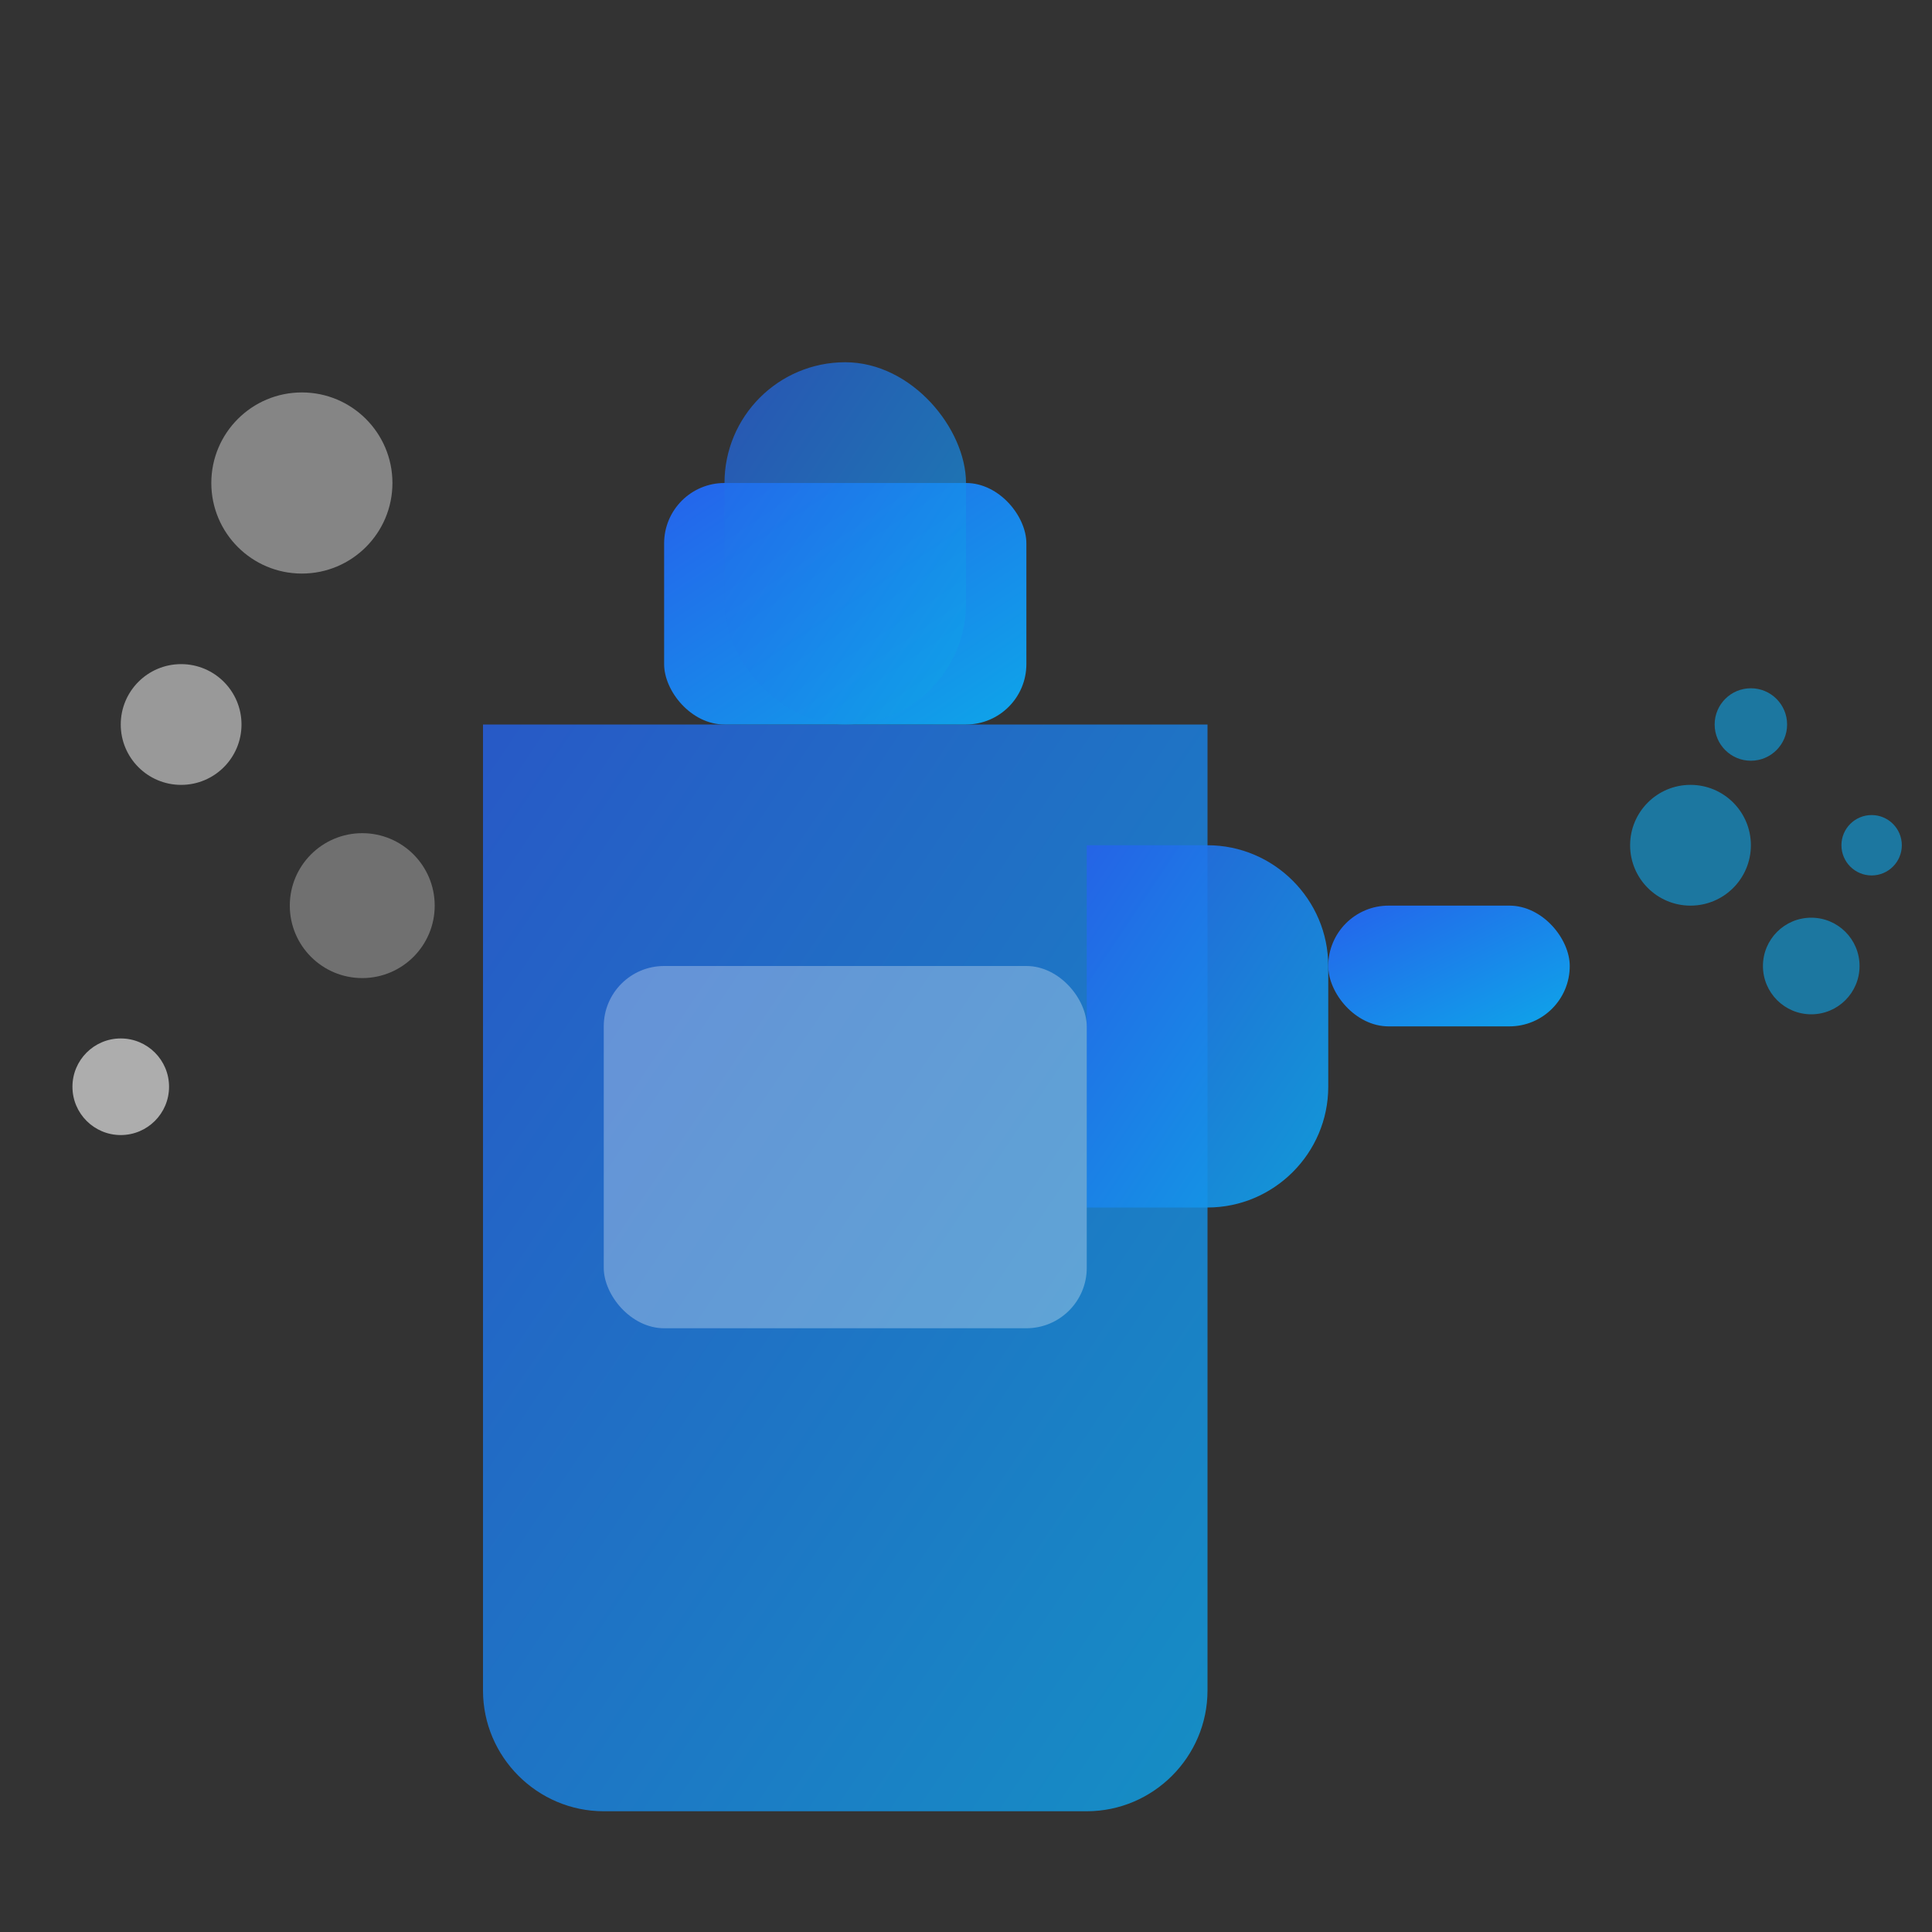 <svg width="32" height="32" viewBox="0 0 32 32" fill="none" xmlns="http://www.w3.org/2000/svg">
  <rect x="0" y="0" width="32" height="32" fill="#333333" stroke="none"/>
  <defs>
    <linearGradient id="cleaningGradient" x1="0%" y1="0%" x2="100%" y2="100%">
      <stop offset="0%" style="stop-color:#2563eb"/>
      <stop offset="100%" style="stop-color:#0ea5e9"/>
    </linearGradient>
  </defs>
  
  <!-- Spray bottle -->
  <path d="M8 12L8 28C8 29.1 8.9 30 10 30L18 30C19.1 30 20 29.1 20 28L20 12L8 12Z" fill="url(#cleaningGradient)" opacity="0.8"/>
  
  <!-- Bottle neck -->
  <rect x="11" y="8" width="6" height="4" rx="1" fill="url(#cleaningGradient)"/>
  
  <!-- Trigger -->
  <path d="M20 14C21.1 14 22 14.9 22 16L22 18C22 19.1 21.1 20 20 20L18 20L18 14L20 14Z" fill="url(#cleaningGradient)" opacity="0.9"/>
  
  <!-- Nozzle -->
  <rect x="22" y="15" width="4" height="2" rx="1" fill="url(#cleaningGradient)"/>
  
  <!-- Spray effect -->
  <g opacity="0.6">
    <circle cx="28" cy="14" r="1" fill="#0ea5e9"/>
    <circle cx="30" cy="16" r="0.8" fill="#0ea5e9"/>
    <circle cx="29" cy="12" r="0.6" fill="#0ea5e9"/>
    <circle cx="31" cy="14" r="0.5" fill="#0ea5e9"/>
  </g>
  
  <!-- Handle -->
  <rect x="12" y="6" width="4" height="6" rx="2" fill="url(#cleaningGradient)" opacity="0.7"/>
  
  <!-- Label area -->
  <rect x="10" y="16" width="8" height="6" rx="1" fill="white" opacity="0.3"/>
  
  <!-- Cleaning bubbles -->
  <circle cx="5" cy="8" r="1.5" fill="white" opacity="0.4"/>
  <circle cx="3" cy="12" r="1" fill="white" opacity="0.5"/>
  <circle cx="6" cy="15" r="1.2" fill="white" opacity="0.3"/>
  <circle cx="2" cy="18" r="0.8" fill="white" opacity="0.6"/>
</svg>
